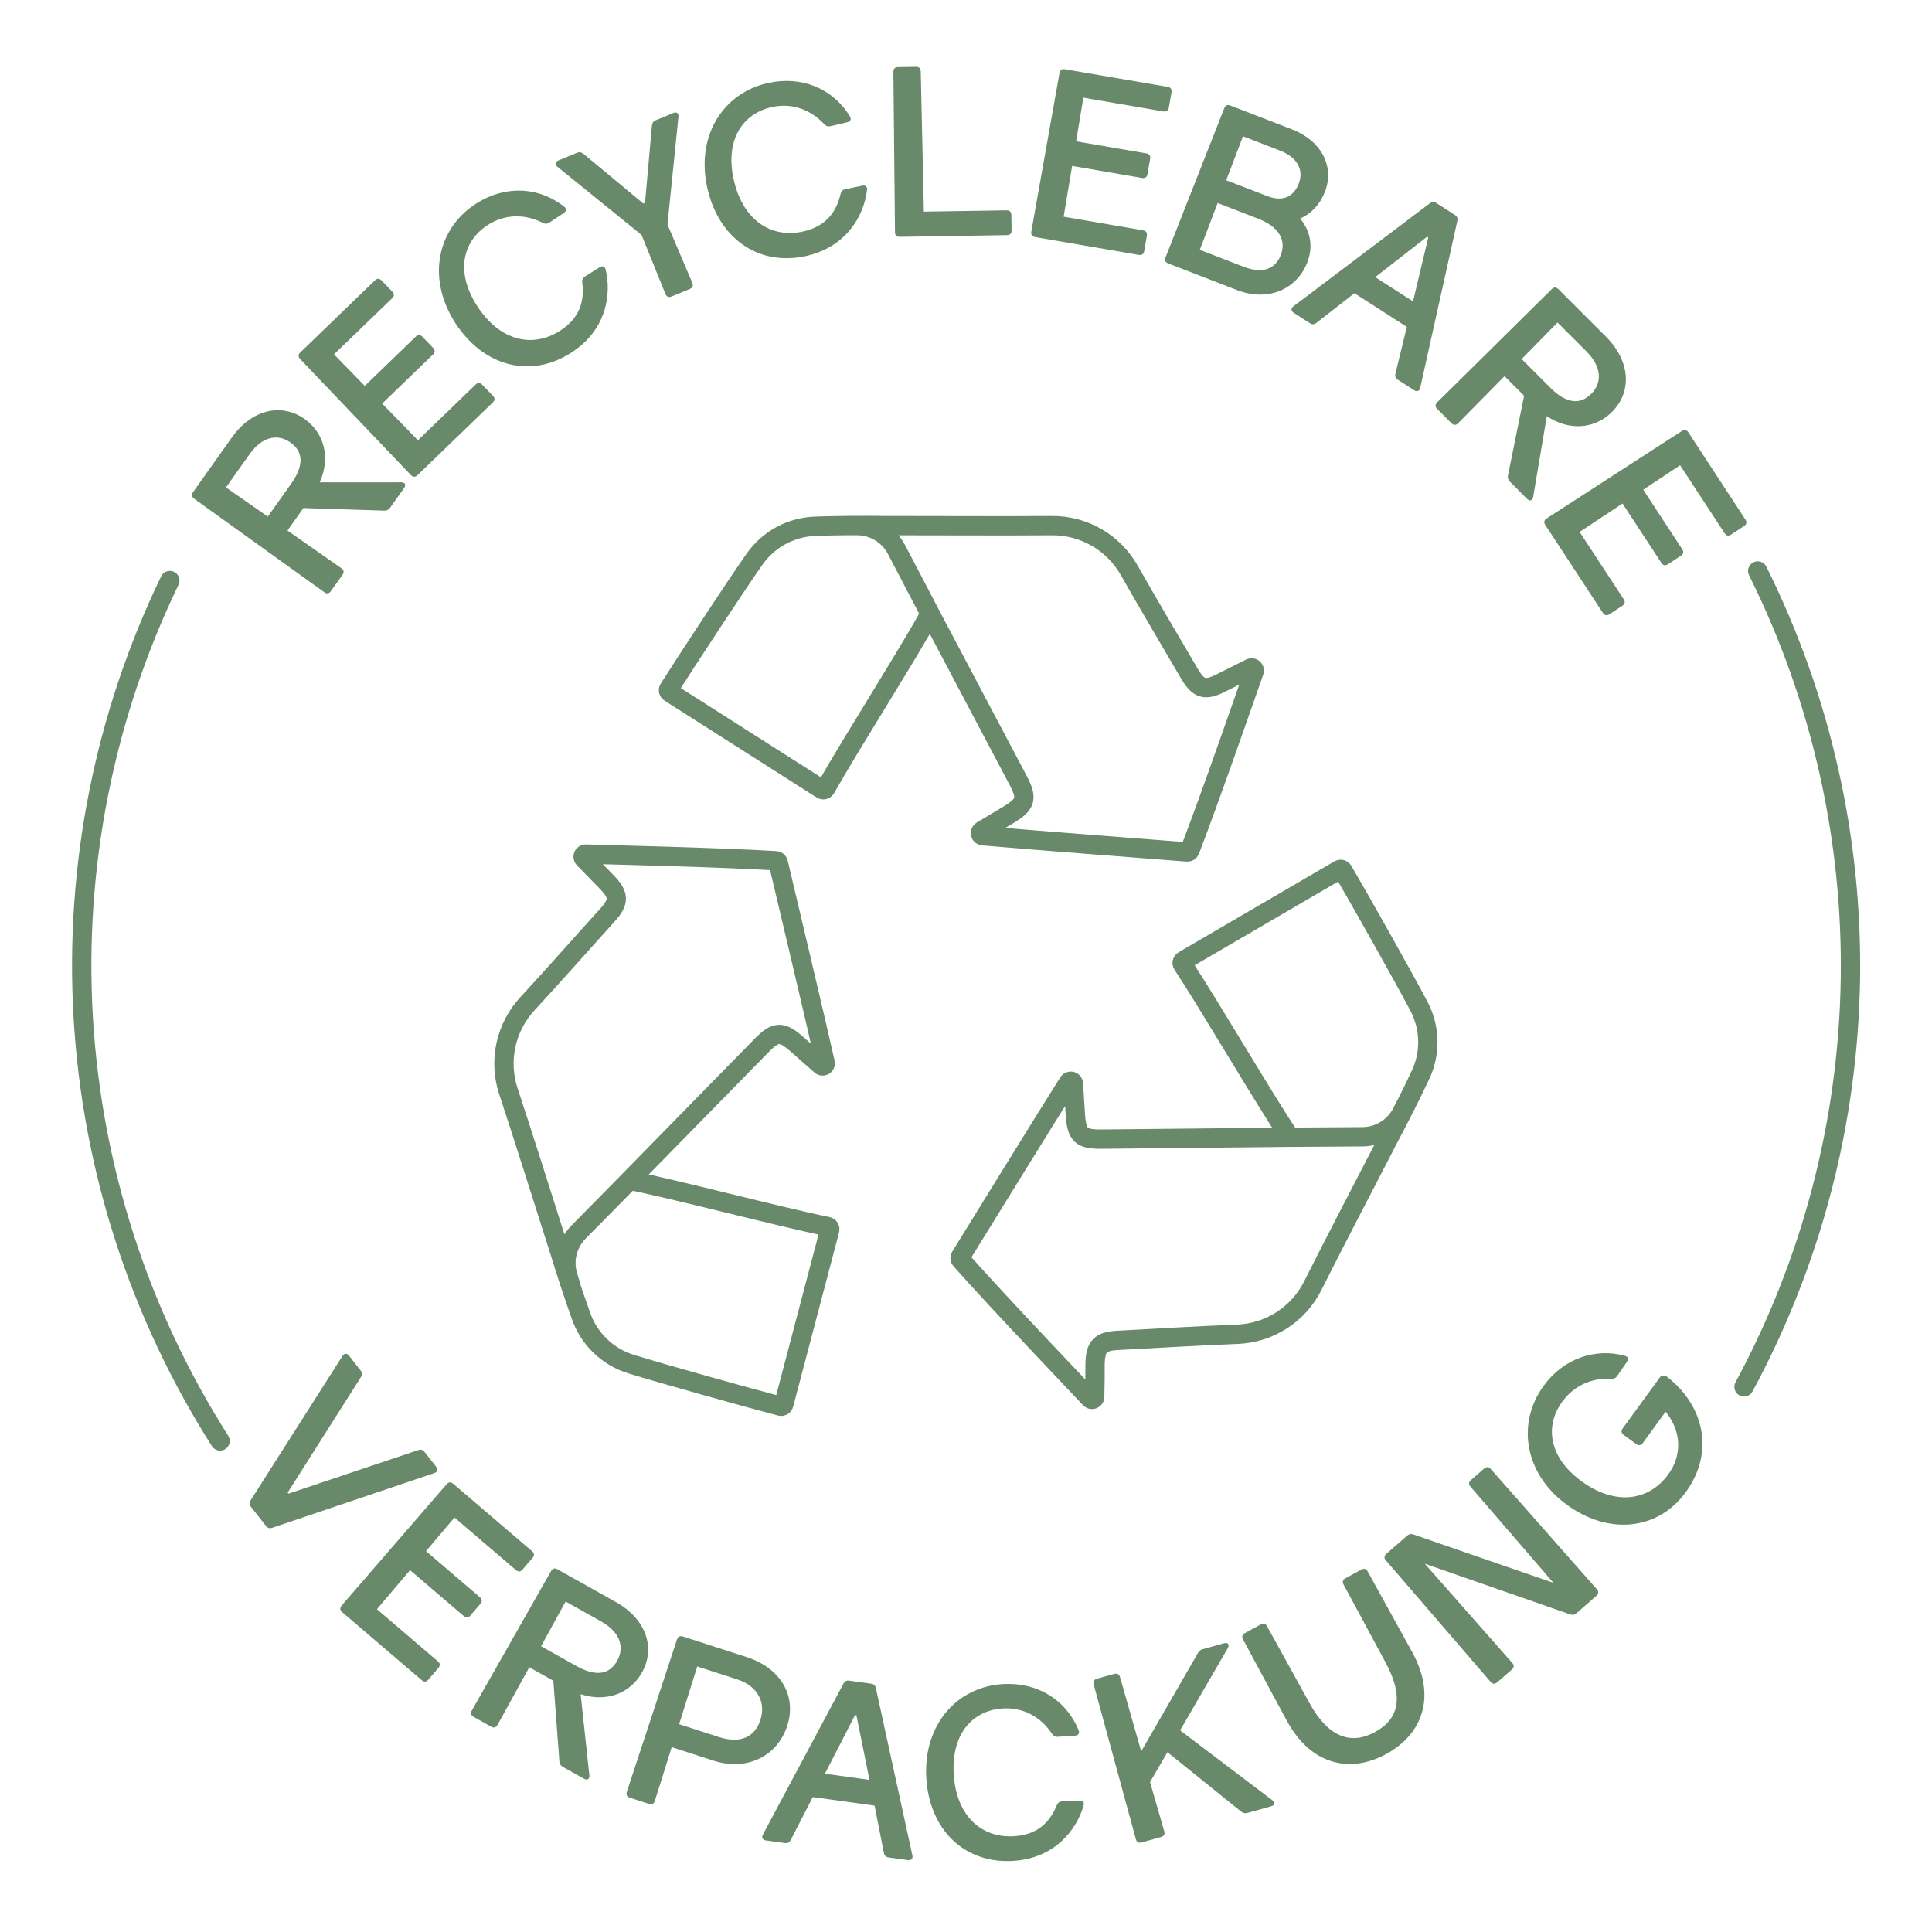 <svg xmlns="http://www.w3.org/2000/svg" fill="none" viewBox="0 0 423 423" height="423" width="423">
<g clip-path="url(#clip0_160_570)">
<mask height="423" width="423" y="0" x="0" maskUnits="userSpaceOnUse" style="mask-type:luminance" id="mask0_160_570">
<path fill="white" d="M423 0H0V423H423V0Z"></path>
</mask>
<g mask="url(#mask0_160_570)">
<path stroke-miterlimit="10" stroke-width="4.23" stroke="#68896A" d="M204.391 135.812L196.281 120.312C195.457 118.732 194.216 117.409 192.692 116.485C191.169 115.561 189.422 115.072 187.641 115.072H185.581M274.581 147.002C272.581 152.642 265.201 174.002 260.531 186.162C260.486 186.277 260.406 186.375 260.301 186.442C260.197 186.508 260.074 186.54 259.951 186.532C255.851 186.212 223.271 183.722 215.191 182.982C215.068 182.971 214.951 182.921 214.859 182.84C214.766 182.759 214.701 182.65 214.675 182.53C214.648 182.409 214.66 182.283 214.71 182.17C214.759 182.057 214.844 181.963 214.951 181.902L220.771 178.412C224.631 176.092 225.001 174.812 222.921 170.872C216.501 158.712 210.074 146.552 203.641 134.392C198.701 143.392 186.061 163.212 180.771 172.632C180.732 172.7 180.679 172.76 180.616 172.808C180.553 172.856 180.481 172.89 180.404 172.908C180.327 172.927 180.247 172.93 180.169 172.917C180.091 172.904 180.017 172.875 179.951 172.832L146.621 151.612C146.557 151.572 146.501 151.52 146.457 151.458C146.414 151.397 146.383 151.328 146.366 151.254C146.349 151.181 146.347 151.105 146.36 151.03C146.373 150.956 146.4 150.885 146.441 150.822C150.441 144.512 161.391 127.822 165.171 122.472C166.706 120.262 168.746 118.451 171.122 117.188C173.498 115.925 176.14 115.248 178.831 115.212C183.211 115.042 189.321 115.022 194.071 115.082H196.001C207.411 115.082 218.831 115.162 230.251 115.082C233.701 115.047 237.098 115.938 240.088 117.661C243.078 119.385 245.551 121.878 247.251 124.882C251.551 132.482 256.021 139.982 260.431 147.522C262.431 150.882 263.841 151.292 267.341 149.522L273.761 146.302C273.863 146.247 273.98 146.225 274.095 146.238C274.211 146.251 274.32 146.298 274.408 146.373C274.497 146.449 274.56 146.549 274.591 146.661C274.622 146.773 274.618 146.892 274.581 147.002Z"></path>
<path stroke-miterlimit="10" stroke-width="4.23" stroke="#68896A" d="M280.813 248.999L298.313 248.889C300.094 248.879 301.837 248.382 303.355 247.451C304.873 246.52 306.107 245.192 306.923 243.609L307.863 241.769M238.713 306.259C234.613 301.909 218.973 285.539 210.343 275.829C210.26 275.738 210.208 275.623 210.197 275.5C210.187 275.377 210.217 275.253 210.283 275.149C212.443 271.649 229.583 243.839 233.943 236.989C234.009 236.885 234.106 236.804 234.221 236.759C234.335 236.714 234.461 236.706 234.581 236.737C234.7 236.769 234.806 236.837 234.884 236.933C234.962 237.028 235.007 237.146 235.013 237.269C235.163 239.739 235.303 241.889 235.443 244.049C235.743 248.529 236.713 249.449 241.163 249.409L282.423 248.989C276.703 240.479 264.853 220.159 258.913 211.139C258.87 211.073 258.841 210.999 258.828 210.921C258.815 210.843 258.817 210.763 258.836 210.686C258.855 210.609 258.889 210.537 258.937 210.474C258.984 210.411 259.044 210.358 259.113 210.319L293.243 190.409C293.376 190.333 293.533 190.312 293.681 190.351C293.829 190.391 293.956 190.487 294.033 190.619C297.803 197.049 307.583 214.429 310.643 220.259C311.907 222.634 312.584 225.276 312.617 227.966C312.65 230.656 312.038 233.315 310.833 235.719C308.973 239.719 306.203 245.129 303.973 249.329L303.093 251.039C297.853 261.189 292.553 271.299 287.423 281.499C285.875 284.585 283.527 287.199 280.625 289.068C277.723 290.938 274.373 291.995 270.923 292.129C262.193 292.469 253.473 293.009 244.753 293.469C240.873 293.669 239.843 294.779 239.753 298.689C239.753 300.969 239.753 303.259 239.673 305.869C239.664 305.976 239.626 306.079 239.563 306.166C239.499 306.252 239.413 306.32 239.313 306.36C239.214 306.401 239.105 306.413 238.999 306.395C238.893 306.377 238.794 306.33 238.713 306.259Z"></path>
<path stroke-miterlimit="10" stroke-width="4.23" stroke="#68896A" d="M138.998 257.258L126.718 269.698C125.467 270.966 124.586 272.553 124.172 274.286C123.758 276.018 123.826 277.832 124.368 279.528L124.988 281.528M128.298 186.998C134.298 187.178 156.908 187.688 169.878 188.458C170.001 188.464 170.119 188.511 170.213 188.59C170.307 188.67 170.372 188.778 170.398 188.898C171.348 192.898 178.898 224.688 180.648 232.608C180.697 232.738 180.697 232.881 180.649 233.011C180.601 233.14 180.509 233.249 180.388 233.316C180.267 233.384 180.127 233.406 179.991 233.379C179.855 233.352 179.734 233.277 179.648 233.168L174.548 228.678C171.168 225.678 169.828 225.758 166.718 228.928L137.838 258.408C147.898 260.408 170.648 266.408 181.228 268.548C181.305 268.565 181.377 268.596 181.441 268.641C181.504 268.686 181.558 268.744 181.599 268.81C181.64 268.876 181.668 268.95 181.68 269.027C181.691 269.104 181.688 269.183 181.668 269.258C178.278 282.138 174.968 294.728 171.608 307.478C171.568 307.625 171.473 307.75 171.342 307.826C171.211 307.903 171.056 307.925 170.908 307.888C163.688 306.008 144.488 300.628 138.208 298.678C135.635 297.891 133.286 296.5 131.359 294.622C129.432 292.743 127.981 290.431 127.128 287.878C125.638 283.758 123.748 277.948 122.368 273.408L121.778 271.568C118.298 260.688 114.898 249.788 111.318 238.948C110.231 235.673 110.042 232.165 110.772 228.791C111.502 225.418 113.124 222.302 115.468 219.768C121.398 213.358 127.178 206.768 133.028 200.318C135.618 197.428 135.568 195.918 132.838 193.118L127.838 187.988C127.754 187.904 127.697 187.796 127.675 187.679C127.654 187.561 127.67 187.44 127.72 187.332C127.771 187.223 127.853 187.133 127.957 187.074C128.06 187.014 128.179 186.988 128.298 186.998Z"></path>
<path fill="#68896A" d="M66.439 111.232L62.942 116.157L74.754 124.421C75.292 124.803 75.376 125.299 74.994 125.837L72.437 129.437C72.055 129.975 71.56 130.059 71.022 129.677L42.5 109.174C41.962 108.792 41.878 108.296 42.26 107.758L50.754 95.798C55.192 89.549 61.697 88.192 66.704 91.748C70.926 94.746 72.457 100.128 70 105.605L87.873 105.597C88.675 105.607 88.984 106.137 88.484 106.84L85.428 111.145C85.104 111.6 84.704 111.813 84.155 111.797L66.439 111.232ZM58.638 113.101L63.752 105.9C66.661 101.802 66.34 98.836 63.609 96.896C60.67 94.809 57.292 95.71 54.647 99.434L49.474 106.718L58.638 113.101Z"></path>
<path fill="#68896A" d="M73.127 77.59L79.863 84.492L91.037 73.702C91.511 73.244 92.014 73.252 92.472 73.727L94.835 76.174C95.293 76.648 95.284 77.151 94.809 77.609L83.673 88.364L91.502 96.398L104.136 84.198C104.61 83.739 105.113 83.748 105.571 84.223L107.934 86.669C108.392 87.144 108.383 87.646 107.909 88.105L91.404 104.043C90.93 104.501 90.427 104.492 89.969 104.018L65.715 78.609C65.256 78.134 65.265 77.632 65.74 77.174L82.098 61.377C82.572 60.918 83.075 60.927 83.533 61.402L85.896 63.848C86.354 64.323 86.345 64.825 85.871 65.284L73.127 77.59Z"></path>
<path fill="#68896A" d="M104.224 44.589C110.406 40.615 117.716 40.736 123.49 45.22C124.087 45.679 124.035 46.255 123.396 46.666L120.268 48.737C119.799 49.039 119.391 49.06 118.861 48.798C114.762 46.733 110.47 46.901 106.803 49.258C101.346 52.767 99.631 59.473 104.455 66.977C109.334 74.567 116.504 76.346 122.644 72.399C126.907 69.657 128.01 65.936 127.474 61.821C127.413 61.258 127.574 60.853 128.086 60.524L131.269 58.538C131.908 58.127 132.453 58.319 132.597 59.01C133.952 64.587 132.67 72.341 125.08 77.22C116.083 83.003 105.768 80.174 99.656 70.666C93.406 60.944 95.697 50.071 104.224 44.589Z"></path>
<path fill="#68896A" d="M146.138 49.16L151.582 61.944C151.833 62.551 151.641 63.013 151.034 63.264L147.018 64.923C146.411 65.173 145.949 64.981 145.698 64.374L140.468 51.447L122.06 36.527C121.417 36.028 121.504 35.445 122.251 35.137L126.314 33.459C126.828 33.246 127.232 33.298 127.705 33.649L140.851 44.565L141.224 44.41L142.742 27.438C142.829 26.856 143.079 26.534 143.593 26.322L147.422 24.74C148.169 24.431 148.642 24.783 148.539 25.591L146.138 49.16Z"></path>
<path fill="#68896A" d="M168.188 18.165C175.376 16.578 182.199 19.23 186.066 25.446C186.467 26.085 186.219 26.608 185.476 26.772L181.819 27.631C181.273 27.752 180.883 27.63 180.476 27.2C177.342 23.837 173.253 22.505 168.991 23.446C162.646 24.847 158.707 30.551 160.633 39.274C162.581 48.097 168.698 52.257 175.835 50.681C180.792 49.587 183.12 46.474 184.045 42.423C184.183 41.872 184.475 41.548 185.07 41.417L188.749 40.656C189.492 40.492 189.938 40.862 189.832 41.561C189.169 47.269 185.273 54.108 176.45 56.055C165.991 58.364 157.284 52.126 154.844 41.072C152.349 29.771 158.275 20.354 168.188 18.165Z"></path>
<path fill="#68896A" d="M202.277 46.335L220.396 46.05C221.056 46.04 221.416 46.39 221.427 47.05L221.48 50.45C221.491 51.11 221.141 51.471 220.481 51.481L196.982 51.85C196.322 51.861 195.961 51.511 195.951 50.851L195.602 15.726C195.592 15.066 195.942 14.706 196.602 14.695L200.56 14.633C201.22 14.623 201.581 14.972 201.591 15.632L202.277 46.335Z"></path>
<path fill="#68896A" d="M237.197 21.388L235.608 30.944L250.985 33.585C251.638 33.697 251.929 34.109 251.817 34.762L251.239 38.129C251.127 38.782 250.715 39.074 250.062 38.962L234.735 36.33L232.878 47.444L250.265 50.43C250.918 50.542 251.21 50.954 251.098 51.608L250.519 54.974C250.407 55.628 249.995 55.919 249.342 55.807L226.628 51.907C225.974 51.794 225.683 51.382 225.795 50.729L231.968 15.989C232.08 15.335 232.492 15.044 233.145 15.156L255.658 19.022C256.312 19.134 256.603 19.547 256.491 20.2L255.913 23.567C255.8 24.22 255.388 24.511 254.735 24.399L237.197 21.388Z"></path>
<path fill="#68896A" d="M284.661 47.849C287.031 50.726 287.512 54.124 286.23 57.438C283.976 63.26 277.731 66.177 270.819 63.502L255.766 57.675C255.151 57.437 254.947 56.977 255.186 56.362L268.055 23.677C268.293 23.062 268.752 22.859 269.368 23.097L282.812 28.301C289.486 30.884 292.189 36.557 290.082 42.001C289.038 44.699 287.156 46.747 284.661 47.849ZM272.149 29.834L268.476 39.462L277.47 42.943C280.689 44.189 283.195 43.2 284.35 40.218C285.522 37.188 284.03 34.433 280.243 32.967L272.149 29.834ZM262.689 54.694L272.299 58.413C276.417 60.008 279.233 58.92 280.424 55.843C281.67 52.624 280.044 49.654 275.499 47.895L266.6 44.451L262.689 54.694Z"></path>
<path fill="#68896A" d="M308.016 71.57L296.547 64.196L288.205 70.705C287.733 71.064 287.297 71.085 286.785 70.757L283.289 68.509C282.65 68.098 282.598 67.522 283.195 67.062L313.063 44.504C313.535 44.144 313.97 44.123 314.482 44.452L318.533 47.056C319.044 47.385 319.206 47.79 319.075 48.368L310.952 84.906C310.782 85.64 310.237 85.832 309.597 85.421L306.058 83.146C305.546 82.817 305.385 82.412 305.516 81.833L308.016 71.57ZM309.372 65.993L312.71 51.99L312.454 51.825L301.1 60.676L309.372 65.993Z"></path>
<path fill="#68896A" d="M333.694 86.65L329.405 82.362L319.242 92.669C318.773 93.138 318.269 93.138 317.8 92.669L314.665 89.534C314.196 89.065 314.196 88.56 314.665 88.092L339.748 63.297C340.217 62.828 340.721 62.828 341.19 63.297L351.605 73.712C357.047 79.154 357.3 85.821 352.939 90.182C349.263 93.858 343.677 94.471 338.667 91.119L335.676 108.815C335.532 109.608 334.955 109.824 334.342 109.211L330.594 105.463C330.198 105.067 330.054 104.634 330.162 104.094L333.694 86.65ZM333.153 78.614L339.424 84.884C342.992 88.452 345.983 88.632 348.362 86.254C350.921 83.695 350.596 80.199 347.353 76.956L341.01 70.613L333.153 78.614Z"></path>
<path fill="#68896A" d="M367.85 101.868L359.777 107.215L368.32 120.263C368.683 120.817 368.58 121.311 368.025 121.674L365.169 123.544C364.614 123.907 364.12 123.804 363.757 123.25L355.242 110.245L345.847 116.458L355.507 131.211C355.87 131.765 355.767 132.259 355.212 132.622L352.356 134.492C351.801 134.855 351.308 134.752 350.945 134.198L338.326 114.925C337.963 114.371 338.066 113.877 338.62 113.514L368.238 94.365C368.792 94.002 369.286 94.105 369.649 94.66L382.156 113.762C382.519 114.316 382.416 114.81 381.861 115.173L379.005 117.044C378.45 117.406 377.957 117.303 377.594 116.749L367.85 101.868Z"></path>
<path fill="#68896A" d="M92.958 317.906L95.507 321.154C95.948 321.715 95.807 322.279 95.088 322.519L59.588 334.504C59.021 334.69 58.6 334.567 58.223 334.086L54.95 329.915C54.572 329.434 54.552 328.996 54.868 328.489L74.978 296.895C75.382 296.254 75.963 296.252 76.404 296.813L78.953 300.061C79.331 300.542 79.351 300.98 79.035 301.487L62.988 326.782L63.177 327.022L91.592 317.487C92.159 317.301 92.58 317.425 92.958 317.906Z"></path>
<path fill="#68896A" d="M99.505 332.248L93.274 339.611L105.079 349.707C105.581 350.136 105.62 350.637 105.191 351.139L102.98 353.723C102.551 354.225 102.05 354.264 101.549 353.835L89.783 343.772L82.53 352.33L95.877 363.746C96.379 364.175 96.418 364.676 95.989 365.178L93.778 367.763C93.35 368.264 92.849 368.303 92.347 367.874L74.91 352.961C74.409 352.532 74.369 352.031 74.798 351.529L97.784 324.966C98.213 324.464 98.714 324.425 99.216 324.854L116.499 339.635C117 340.064 117.039 340.565 116.61 341.067L114.4 343.652C113.971 344.153 113.47 344.192 112.968 343.763L99.505 332.248Z"></path>
<path fill="#68896A" d="M121.153 367.993L115.884 365.039L108.924 377.664C108.601 378.24 108.118 378.376 107.542 378.054L103.69 375.894C103.114 375.572 102.978 375.088 103.301 374.512L120.652 343.97C120.974 343.395 121.458 343.259 122.034 343.581L134.83 350.754C141.517 354.501 143.559 360.824 140.556 366.182C138.024 370.699 132.835 372.794 127.127 370.934L129.038 388.705C129.113 389.504 128.619 389.867 127.866 389.445L123.261 386.864C122.774 386.591 122.519 386.215 122.477 385.668L121.153 367.993ZM118.465 360.434L126.169 364.753C130.553 367.21 133.469 366.575 135.107 363.652C136.869 360.508 135.615 357.245 131.629 355.011L123.836 350.643L118.465 360.434Z"></path>
<path fill="#68896A" d="M149.5 358.299L163.509 362.821C170.948 365.222 174.473 371.321 172.368 377.842C170.247 384.411 163.635 387.877 156.196 385.476L147.066 382.529L143.373 394.299C143.171 394.926 142.723 395.155 142.095 394.953L137.893 393.596C137.265 393.393 137.036 392.946 137.239 392.318L148.222 358.953C148.425 358.325 148.872 358.096 149.5 358.299ZM148.688 377.505L157.383 380.312C162.068 381.825 165.265 380.349 166.481 376.582C167.791 372.524 165.655 369.061 161.452 367.704L152.661 364.866L148.688 377.505Z"></path>
<path fill="#68896A" d="M191.48 395.334L177.955 393.459L173.113 402.884C172.835 403.409 172.449 403.612 171.845 403.528L167.722 402.957C166.968 402.852 166.679 402.351 167.028 401.682L184.678 368.615C184.956 368.09 185.342 367.887 185.946 367.971L190.722 368.633C191.326 368.716 191.643 369.016 191.767 369.597L199.76 406.218C199.914 406.957 199.499 407.36 198.745 407.256L194.572 406.677C193.968 406.594 193.651 406.294 193.527 405.713L191.48 395.334ZM190.366 389.696L187.507 375.566L187.205 375.524L180.611 388.344L190.366 389.696Z"></path>
<path fill="#68896A" d="M219.685 368.713C227.034 368.313 233.337 372.038 236.144 378.799C236.436 379.495 236.106 379.97 235.346 380.011L231.598 380.266C231.04 380.296 230.675 380.113 230.343 379.622C227.797 375.796 223.978 373.817 219.619 374.054C213.131 374.406 208.319 379.396 208.804 388.316C209.294 397.338 214.654 402.435 221.953 402.039C227.022 401.763 229.824 399.069 231.394 395.222C231.62 394.702 231.961 394.429 232.569 394.396L236.322 394.243C237.083 394.202 237.462 394.638 237.245 395.311C235.664 400.836 230.709 406.952 221.687 407.442C210.993 408.023 203.414 400.454 202.8 389.151C202.172 377.594 209.548 369.263 219.685 368.713Z"></path>
<path fill="#68896A" d="M255.604 383.635L251.791 390.179L254.904 400.957C255.081 401.593 254.835 402.03 254.199 402.208L249.945 403.395C249.31 403.572 248.872 403.325 248.695 402.69L239.45 368.801C239.273 368.166 239.519 367.728 240.155 367.551L243.969 366.487C244.604 366.309 245.042 366.556 245.219 367.192L249.86 383.446L262.293 361.901C262.54 361.463 262.841 361.221 263.33 361.084L267.975 359.788C268.855 359.543 269.263 360.061 268.805 360.874L258.381 378.855L278.562 394.145C279.277 394.631 279.134 395.25 278.303 395.482L273.12 396.928C272.631 397.065 272.186 396.978 271.783 396.669L255.604 383.635Z"></path>
<path fill="#68896A" d="M299.442 344.055L309.18 361.695C314.56 371.453 311.462 379.692 303.511 384.029C295.56 388.366 286.975 386.441 281.708 376.679L272.149 358.942C271.832 358.361 271.975 357.878 272.555 357.561L276.039 355.661C276.62 355.344 277.103 355.486 277.42 356.067L286.841 373.126C290.975 380.492 295.88 382.048 301.062 379.221C306.333 376.346 307.389 371.481 303.413 364.087L294.171 346.93C293.854 346.349 293.996 345.866 294.577 345.549L298.061 343.649C298.642 343.332 299.125 343.474 299.442 344.055Z"></path>
<path fill="#68896A" d="M326.387 321.619L349.626 347.959C350.06 348.456 350.025 348.958 349.528 349.391L345.167 353.195C344.746 353.561 344.345 353.642 343.782 353.46L311.945 342.361L331.11 364.106C331.543 364.603 331.509 365.105 331.012 365.538L327.798 368.341C327.301 368.774 326.8 368.74 326.366 368.243L303.433 341.636C302.999 341.138 303.033 340.637 303.531 340.203L308.083 336.233C308.504 335.866 308.905 335.786 309.468 335.968L340.116 346.553L321.949 325.489C321.515 324.991 321.549 324.49 322.047 324.056L324.954 321.521C325.452 321.087 325.953 321.121 326.387 321.619Z"></path>
<path fill="#68896A" d="M355.275 312.75L363.361 301.648C363.751 301.114 364.349 300.983 365.048 301.493C372.968 307.639 375.553 317.828 369.084 326.709C363.034 335.014 352.296 336.192 343.045 329.454C333.794 322.715 331.951 311.682 338.001 303.376C342.283 297.497 349.219 295.06 355.725 296.841C356.48 297.013 356.64 297.571 356.191 298.188L354.057 301.29C353.728 301.742 353.354 301.91 352.763 301.857C348.436 301.664 344.594 303.396 342.048 306.891C338.185 312.195 339.044 319.05 346.28 324.321C353.599 329.652 360.952 328.715 365.264 322.794C368.259 318.683 368.237 313.443 364.676 309.088L359.675 315.954C359.285 316.489 358.788 316.567 358.254 316.177L355.499 314.171C354.964 313.782 354.886 313.284 355.275 312.75Z"></path>
<path stroke-linecap="round" stroke-miterlimit="10" stroke-width="4.23" stroke="#68896A" d="M37.184 127.109C22.823 156.847 16.295 189.76 18.22 222.728C20.145 255.695 30.459 287.625 48.184 315.489"></path>
<path stroke-linecap="round" stroke-miterlimit="10" stroke-width="4.23" stroke="#68896A" d="M381.844 303.642C396.621 276.286 404.608 245.78 405.13 214.693C405.652 183.605 398.694 152.848 384.844 125.012"></path>
</g>
</g>
<defs>
<clipPath id="clip0_160_570">
<rect fill="white" height="423" width="423"></rect>
</clipPath>
</defs>
</svg>
